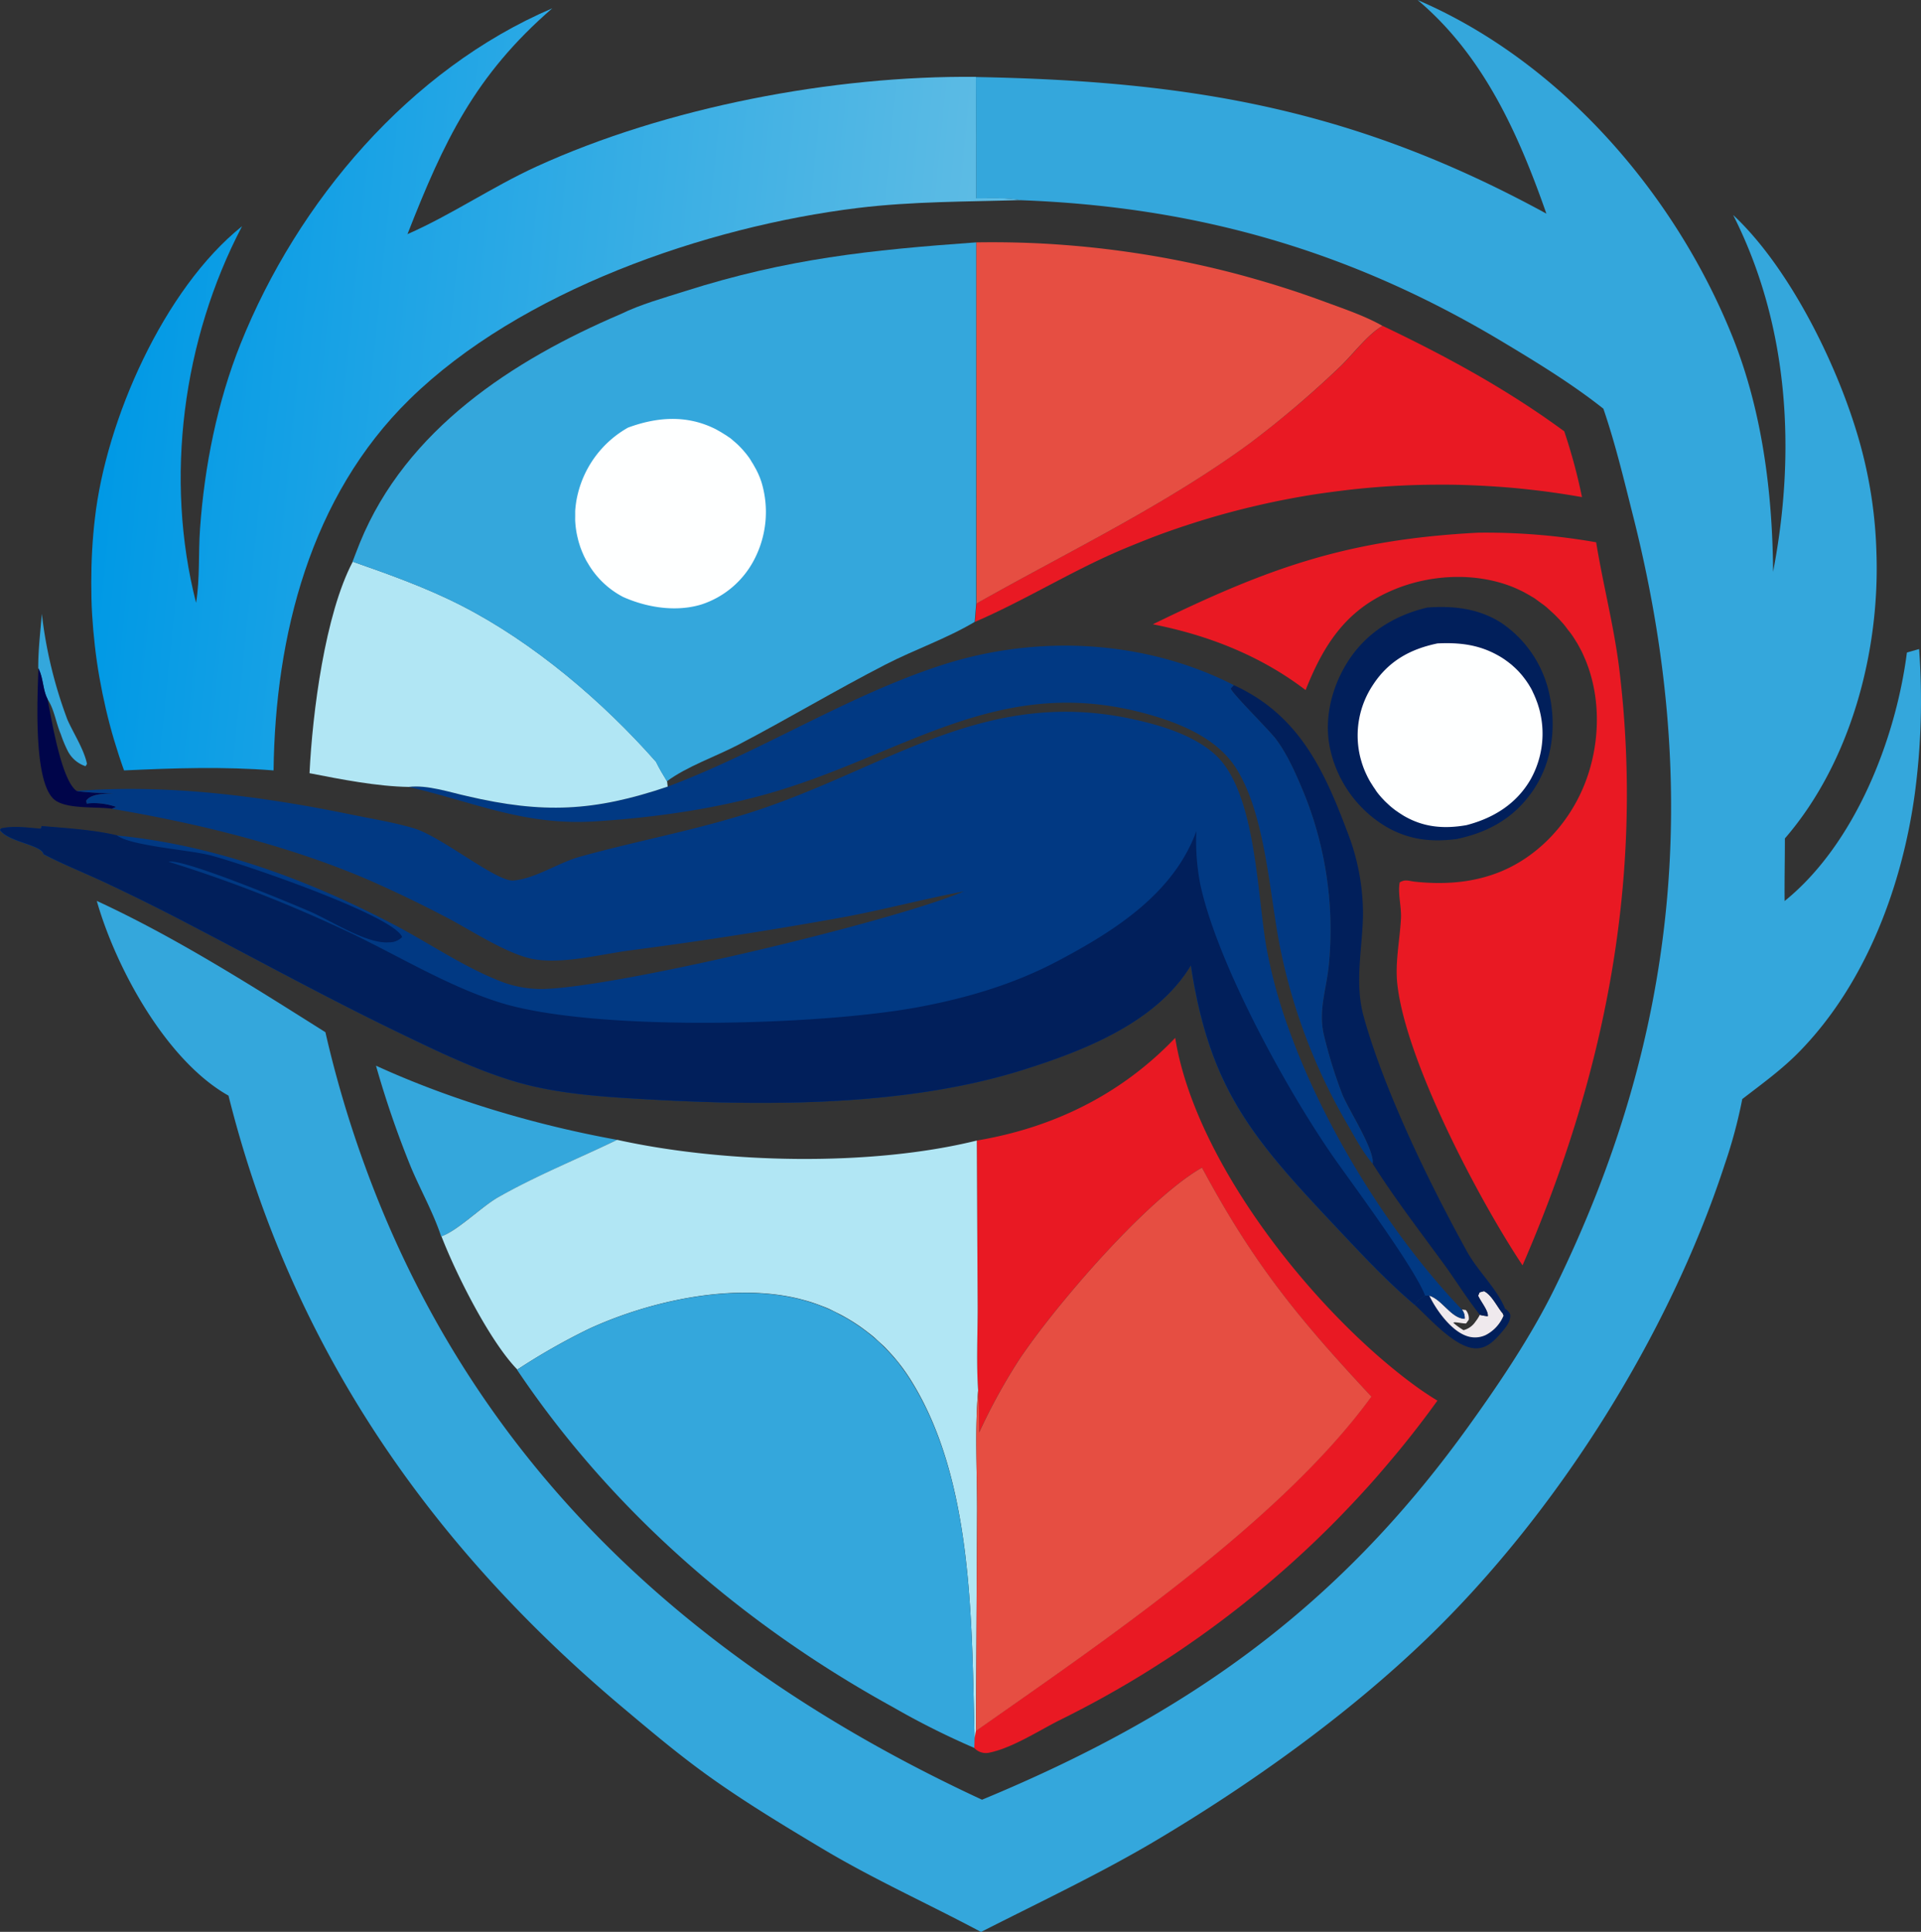 <svg xmlns="http://www.w3.org/2000/svg" xmlns:xlink="http://www.w3.org/1999/xlink" viewBox="0 0 484.09 486.76"><rect x="0" y="0" width="484.09" height="486.76" fill="#333333" stroke="none"/><defs><style>.cls-1{fill:#011f5b;}.cls-2{fill:#efe9ed;}.cls-3{fill:#34a7dc;}.cls-4{fill:#00054a;}.cls-5{fill:#feffff;}.cls-6{fill:#e91923;}.cls-7{fill:#013983;}.cls-8{fill:#b1e6f4;}.cls-9{fill:#e64e42;}.cls-10{fill:url(#linear-gradient);}</style><linearGradient id="linear-gradient" x1="28.26" y1="862.65" x2="238.53" y2="841.5" gradientTransform="matrix(1, 0, 0, -1, 0, 955.02)" gradientUnits="userSpaceOnUse"><stop offset="0" stop-color="#0099e5"/><stop offset="1" stop-color="#5cbbe4"/></linearGradient></defs><g id="Слой_2" data-name="Слой 2"><g id="Layer_1" data-name="Layer 1"><path class="cls-1" d="M356.49,328.76a7.61,7.61,0,0,1,2.62-2.32l1.1,0c1.73,3.59,5.37,8.68,9.26,10.1a6.36,6.36,0,0,0,4.92-.17,9.62,9.62,0,0,0,4.51-4.88l-.25-.63.65-1.1a3,3,0,0,1,.29.2c.46.43,1,.87,1,1.52.05,1.74-1.44,3.36-2.51,4.59-1.58,1.82-3.36,3.59-5.92,3.67C366.93,339.92,360.24,332.16,356.49,328.76Z"/><path class="cls-2" d="M372.91,331.3a11.68,11.68,0,0,0,2,.34c.19-1.36-1.8-3.69-2.43-5.17l.36-.84,1.11-.3c1.95.94,3.26,3.86,4.68,5.56l.25.63a9.62,9.62,0,0,1-4.51,4.88,6.36,6.36,0,0,1-4.92.17c-3.89-1.42-7.53-6.51-9.26-10.1,3.28,1,5.49,5.71,8.91,5.83a3.28,3.28,0,0,0-.71-2.33l1,.12a3.28,3.28,0,0,1,.74,2.44l-.68.94c-1,0-1.94-.27-2.87-.29a1.48,1.48,0,0,0-.36.1,16.45,16.45,0,0,0,2.59,1.88,5.18,5.18,0,0,0,3-2.14A9.87,9.87,0,0,0,372.91,331.3Z"/><path class="cls-3" d="M10.54,154.66A111.35,111.35,0,0,0,17,181.35c1.53,3.45,4.19,7.5,4.92,11.13l-.37.58a7.78,7.78,0,0,1-4.53-3.95,32.16,32.16,0,0,1-1.7-4.12c-1.25-2.91-1.62-6.25-3.39-8.91-1.2-2.32-1-5.23-2.29-7.68C9.6,163.84,10.18,159.21,10.54,154.66Z"/><path class="cls-4" d="M9.68,168.4c1.27,2.45,1.09,5.36,2.29,7.68,1,5.08,3.45,20.48,7.34,23.22l.44.07a71,71,0,0,0,9,.45c-1.95.16-5.3.11-6.73,1.57-.42.43-.24.42-.15,1.09l.72-.1a17,17,0,0,1,6.71.93l-1.12.46c-3.94-.58-11.87.23-14.71-2.49C8.38,196.43,9.44,175.66,9.68,168.4Z"/><path class="cls-3" d="M94.75,268.52c18.87,8.64,40.39,15,60.77,18.68-10.07,4.87-20.27,9-30.05,14.52-4.17,2.37-10.31,8.49-14.29,9.85-1.92-5.88-5.2-11.71-7.61-17.44A245.67,245.67,0,0,1,94.75,268.52Z"/><path class="cls-1" d="M345.9,293.2c.56-3.38-6-13.55-7.59-17.33a115.22,115.22,0,0,1-4.59-14.69c-1.65-6.37.55-11.84,1.15-18.09a91.7,91.7,0,0,0-6.05-42.68c-1.91-4.65-4.28-10.2-7.33-14.24-1.75-2.32-11.11-11.53-11.34-12.69l.77-.85c16,7.31,22.51,20.73,28.46,36.59a56.92,56.92,0,0,1,4.09,21.48c-.18,8.55-2.16,17,.17,25.42,5.17,18.66,16.61,42.17,26.09,59.3,2.77,5,7.44,9.16,9.57,14.37l-.65,1.1c-1.42-1.7-2.73-4.62-4.68-5.56l-1.11.3-.36.84c.63,1.48,2.62,3.81,2.43,5.17a11.68,11.68,0,0,1-2-.34c-3.19-4-5.93-8.46-8.94-12.61C357.84,310.27,351.47,302,345.9,293.2Z"/><path class="cls-1" d="M359.67,153.08c6.57-.49,13,.22,18.69,3.88a29,29,0,0,1,12.11,18.1c1.73,8,.72,16.65-3.82,23.62-4.68,7.19-11.34,11-19.57,12.73-6.35.81-11.9.23-17.6-3a30.36,30.36,0,0,1-14.11-18.94c-1.89-7.56-.06-15.64,3.94-22.22C343.91,159.66,351.19,155.09,359.67,153.08Z"/><path class="cls-5" d="M362.24,162.12c5.38-.26,10.27.26,15.09,2.93.32.17.63.35.94.54s.61.39.91.59l.88.64.85.67.81.73c.26.24.52.5.77.75s.49.53.73.8.47.55.69.84.44.57.65.86l.61.9c.19.31.38.62.56.93s.35.63.51,1,.32.65.46,1,.29.66.41,1,.26.68.37,1,.21.69.31,1a23.57,23.57,0,0,1-2.13,18.17c-3.59,6.15-9.37,9.69-16.11,11.44-5.68,1-10.89.57-15.93-2.43l-1-.64-1-.69c-.32-.24-.63-.49-.94-.74s-.6-.52-.89-.79-.58-.54-.86-.82l-.82-.87c-.26-.3-.52-.6-.77-.91s-.49-.63-.72-1-.46-.65-.67-1-.43-.67-.63-1-.39-.69-.58-1.05-.35-.71-.52-1.07-.32-.72-.47-1.09-.28-.74-.41-1.12-.24-.76-.35-1.14-.21-.76-.3-1.15A23,23,0,0,1,346,172.55C349.93,166.54,355.38,163.55,362.24,162.12Z"/><path class="cls-6" d="M246.06,152.07c23.13-13.08,47.43-24.66,68.92-40.4a253.3,253.3,0,0,0,22.54-19.08c3.24-3,7.14-8.34,10.91-10.48,16.06,7.66,31.38,16,45.76,26.57a139.87,139.87,0,0,1,4.47,16.58c-2.47-.44-4.93-.83-7.41-1.18s-5-.64-7.44-.9-5-.46-7.47-.62-5-.28-7.49-.36-5-.09-7.5-.07-5,.08-7.49.19-5,.27-7.48.47-5,.45-7.46.75-5,.63-7.43,1-4.93.82-7.39,1.29-4.9,1-7.33,1.56-4.86,1.17-7.27,1.82-4.82,1.35-7.2,2.09-4.76,1.53-7.12,2.35-4.7,1.7-7,2.62-4.63,1.86-6.93,2.86c-12.11,5.3-23.46,12.35-35.53,17.55Z"/><path class="cls-7" d="M168.26,198.2c23.66-8.87,45.23-22.92,69.2-30.66s51-6.36,73.46,5.09l-.77.85c.23,1.16,9.59,10.37,11.34,12.69,3.05,4,5.42,9.59,7.33,14.24a91.7,91.7,0,0,1,6.05,42.68c-.6,6.25-2.8,11.72-1.15,18.09a115.22,115.22,0,0,0,4.59,14.69c1.54,3.78,8.15,13.95,7.59,17.33-2.41-2.77-4.3-6.35-6.13-9.52a145.08,145.08,0,0,1-17.49-46.5c-2.44-13.17-3.61-32.44-10.85-43.71-4.33-6.75-12.26-10.46-19.69-12.78-38.15-11.9-62,8.4-96,18.65-14.59,4.4-30.71,6.68-45.92,7.63-17.73,1.1-30.25-4.84-46.84-8.69,4.61-.58,10.25,1.27,14.75,2.32C136.78,205,149.59,204.52,168.26,198.2Z"/><path class="cls-8" d="M88.9,141.52c9.23,3.22,18.73,6.62,27.43,11.08,18.15,9.29,35.58,24.11,49,39.34.84,1.71,1.78,3.3,2.78,4.92l.15,1.34c-18.67,6.32-31.48,6.84-50.51,2.4-4.5-1-10.14-2.9-14.75-2.32-8-.12-17.09-1.92-25-3.46C78.74,179.52,81.9,154.79,88.9,141.52Z"/><path class="cls-6" d="M246.15,287.38c19.36-3.25,36.46-11.67,50-25.87,5.05,31.57,35.42,69.55,60.93,88q2.5,1.8,5.15,3.4-2.29,3.18-4.69,6.3t-4.89,6.16c-1.66,2-3.35,4-5.07,6s-3.47,3.93-5.25,5.85-3.59,3.82-5.42,5.69-3.71,3.71-5.6,5.52-3.82,3.59-5.76,5.34-3.93,3.48-5.93,5.17-4,3.35-6.07,5-4.13,3.23-6.23,4.8-4.22,3.11-6.37,4.61-4.31,3-6.5,4.41-4.41,2.84-6.64,4.21-4.49,2.7-6.76,4-4.57,2.57-6.89,3.8-4.64,2.43-7,3.59c-5.43,2.72-11.9,7-17.82,8.25a4,4,0,0,1-3.14-.59c-.26-.17-.47-.39-.71-.58l.08-2.42.33-1.89c31.9-22.4,76.74-52.73,99.66-84.25C327,332,315.76,318.23,302.89,294.2c-13.77,7.86-36.78,34.54-46,48.28a146.56,146.56,0,0,0-10.13,18.43c0-3.53-.06-7-.28-10.56-.47-6.84-.09-14-.12-20.87Z"/><path class="cls-9" d="M246,61.07q5.58-.09,11.14.07t11.12.59q5.55.42,11.08,1.1t11,1.6q5.49.93,10.94,2.11t10.83,2.61q5.37,1.44,10.69,3.11t10.54,3.59c4.92,1.83,10.51,3.67,15.05,6.26-3.77,2.14-7.67,7.45-10.91,10.48A253.3,253.3,0,0,1,315,111.67c-21.49,15.74-45.79,27.32-68.92,40.4Z"/><path class="cls-8" d="M155.52,287.2c26.92,5.95,63.79,6.82,90.63.18l.22,42.1c0,6.88-.35,14,.12,20.87-.87,9.88-.26,20.15-.27,30.07l-.29,55.73L245.6,438c-.78-29-.21-64.94-16.08-90.28-.4-.64-.82-1.28-1.25-1.9s-.88-1.24-1.34-1.84-.94-1.19-1.43-1.77-1-1.14-1.52-1.7-1-1.09-1.59-1.62-1.11-1-1.68-1.54-1.15-1-1.74-1.45-1.21-.93-1.82-1.37-1.25-.87-1.89-1.28-1.28-.8-1.94-1.18-1.32-.74-2-1.08-1.36-.68-2-1-1.39-.61-2.1-.88-1.42-.54-2.13-.78-1.45-.47-2.18-.67-1.46-.4-2.2-.57c-16.6-3.8-37.14.75-52.34,7.75a161.71,161.71,0,0,0-18,10.25c-6.94-7.12-15.42-24-19.12-33.57,4-1.36,10.12-7.48,14.29-9.85C135.25,296.16,145.45,292.07,155.52,287.2Z"/><path class="cls-6" d="M372.5,134.22a160.2,160.2,0,0,1,29.73,2.42C404,147.51,406.79,158,408.11,169c6.26,52.25-3.61,101.86-24.43,149.83-10.9-16.36-29.32-51.26-31.54-70.72-.64-5.55.61-11.13.9-16.68.16-2.91-.85-6.4-.31-9.1,1.36-.8,2.13-.4,3.66-.19,7.18.78,14.32.36,21.11-2.26,9.61-3.71,17.28-11.76,21.34-21.15,4.33-10,4.9-22.22.72-32.39-.22-.51-.44-1-.67-1.53s-.49-1-.75-1.49-.53-1-.82-1.46-.58-.95-.89-1.41-.63-.92-1-1.37-.67-.88-1-1.31-.72-.86-1.09-1.27-.76-.81-1.15-1.21-.8-.78-1.21-1.15L389.73,153q-.64-.53-1.32-1c-.44-.33-.9-.65-1.36-1s-.94-.6-1.42-.89-1-.56-1.45-.82-1-.5-1.5-.74-1-.46-1.53-.67c-9.58-3.81-21.23-3.14-30.61,1-11.51,5-17.06,13.76-21.53,25-11.31-8.65-24.59-13.85-38.49-16.58C319.79,143,339.61,135.93,372.5,134.22Z"/><path class="cls-9" d="M246.77,360.91a146.56,146.56,0,0,1,10.13-18.43c9.21-13.74,32.22-40.42,46-48.28,12.87,24,24.12,37.81,42.7,57.7-22.92,31.52-67.76,61.85-99.66,84.25l.29-55.73c0-9.92-.6-20.19.27-30.07C246.71,353.88,246.76,357.38,246.77,360.91Z"/><path class="cls-3" d="M130.3,345.14a161.71,161.71,0,0,1,18-10.25c15.2-7,35.74-11.55,52.34-7.75.74.17,1.47.36,2.2.57s1.46.43,2.18.67,1.43.5,2.13.78,1.41.57,2.1.88,1.38.64,2,1,1.34.7,2,1.08,1.31.77,1.94,1.18,1.27.84,1.89,1.28,1.22.9,1.82,1.37,1.17.95,1.74,1.45,1.13,1,1.68,1.54,1.08,1.07,1.59,1.62,1,1.12,1.52,1.7,1,1.17,1.43,1.77.91,1.22,1.34,1.84.85,1.26,1.25,1.9C245.39,373.1,244.82,409,245.6,438l-.08,2.42A199.24,199.24,0,0,1,225,430.13C187.49,409.51,154.24,380.82,130.3,345.14Z"/><path class="cls-10" d="M139.18,2.09C119.64,19,111.85,35.62,102.68,59,113.76,54.14,124,47.1,135.12,42c32.82-15,74.84-23,110.83-22.63q.12,15.29.08,30.57c3.74,0,7.62-.22,11.31.47-13.88.44-27.38.31-41.22,2-38.21,4.69-85,20.85-112.91,48.21-25,24.47-33.86,59.55-34.27,93.5-12.6-1-25.07-.59-37.68,0-.91-2.53-1.74-5.08-2.51-7.66s-1.45-5.17-2.06-7.78-1.15-5.25-1.62-7.9-.85-5.3-1.16-8-.54-5.35-.7-8S23,149.4,23,146.72s.07-5.37.22-8.06.38-5.36.69-8C26.7,105.89,41.27,72.79,61,57c-14.94,28.49-19.6,63.57-11.59,94.89,1-6.13.55-12.47,1-18.66,1.11-15.74,4.35-31.95,10.21-46.59C75,50.78,103.22,17.46,139.18,2.09Z"/><path class="cls-3" d="M156.43,79.13c5-2.45,10.84-4.06,16.12-5.74C198.42,65.16,219.18,63,246,61.07l0,91-.37,4.62c-7.05,4.21-15.07,6.95-22.38,10.7-12.55,6.45-24.7,13.73-37.2,20.27-5.76,3-12.83,5.39-18,9.2-1-1.62-1.94-3.21-2.78-4.92-13.42-15.23-30.85-30.05-49-39.34-8.7-4.46-18.2-7.86-27.43-11.08.62-1.59,1.21-3.19,1.86-4.78C102.34,108.24,129.21,90.75,156.43,79.13Z"/><path class="cls-5" d="M158.25,107.75c7.15-2.64,14.47-3.25,21.56.12.35.16.7.34,1,.52s.68.37,1,.57.65.41,1,.62.64.44,1,.67.61.47.9.72.59.5.88.76.56.52.83.8.53.55.79.84l.75.88c.24.3.47.61.7.92s.44.63.65,1,.42.65.61,1,.38.67.56,1,.35.69.5,1,.32.71.46,1.06.27.72.4,1.09A25.92,25.92,0,0,1,190,141.12a23,23,0,0,1-13.28,11.2c-6.37,1.93-13.66.78-19.66-1.89a22,22,0,0,1-8.61-8c-.2-.34-.41-.68-.6-1s-.37-.7-.55-1.05-.33-.72-.49-1.08-.3-.73-.44-1.1-.26-.75-.38-1.13-.23-.75-.32-1.14-.19-.76-.27-1.15-.15-.78-.21-1.17-.11-.78-.15-1.18-.07-.78-.09-1.18,0-.79,0-1.18,0-.79,0-1.19.05-.79.09-1.18.09-.79.15-1.18.13-.78.21-1.16.17-.78.27-1.16A26.34,26.34,0,0,1,158.25,107.75Z"/><path class="cls-7" d="M19.31,199.3c23.08-1.78,46.66,1.32,69.22,5.95,5.2,1.07,10.62,1.93,15.71,3.44,6.93,2,20.85,13.54,25.15,13.17,5.57-.48,11.31-4.5,16.77-6,15.69-4.36,31.57-7.09,47-12.48,32.11-11.21,56.36-30.16,92.66-22.1,6.89,1.53,14.74,3.91,20.16,8.64,10.65,9.28,10.76,35.69,13.22,49.13a127.74,127.74,0,0,0,5.85,21c8.9,24.44,25.38,51.18,43.34,69.91a3.28,3.28,0,0,1,.71,2.33c-3.42-.12-5.63-4.81-8.91-5.83l-1.1,0a7.61,7.61,0,0,0-2.62,2.32c-7.54-6.36-14.51-14-21.29-21.18-20.37-21.64-30.48-34.14-35.11-64.35-8.68,14.4-26.92,21.48-42.2,26.3-28.9,9.13-63.66,9.17-93.65,7.52-11.36-.63-23.72-1.32-34.64-4.6-9.86-2.95-19.51-7.64-28.76-12.1-17.48-8.42-34.46-17.71-51.65-26.67q-11.36-6-22.95-11.44c-5.07-2.36-10.32-4.45-15.28-7-.55-2.43-9-3.07-11-6.13l.31-.36c3.13-.72,6.76-.17,10,.08l.19-.67c6.24.54,12.84.91,18.94,2.33C54.16,212.91,78,221.75,99.88,233.3c8.34,4.41,16.52,10,25.25,13.55a28.41,28.41,0,0,0,11.57,2.35c18.76-.38,88.09-16.93,106.18-24.59-10,1.9-19.8,4.5-29.77,6.39q-27.21,4.94-54.63,8.51c-7.33,1-16.41,3.38-23.71,2.22-6.69-1.07-16.21-7.45-22.35-10.62q-9.54-5-19.36-9.32c-20.21-8.73-43.31-14.36-64.89-18l1.12-.46a17,17,0,0,0-6.71-.93l-.72.1c-.09-.67-.27-.66.15-1.09,1.43-1.46,4.78-1.41,6.73-1.57a71,71,0,0,1-9-.45Z"/><path class="cls-1" d="M11,215.21c-.55-2.43-9-3.07-11-6.13l.31-.36c3.13-.72,6.76-.17,10,.08l.19-.67c6.24.54,12.84.91,18.94,2.33,3.3,2.65,18.09,3.67,23.35,5,7.59,1.89,46.35,15.13,48.55,20.64a4.47,4.47,0,0,1-3.37,1.34c-5.56.44-14.56-5.48-19.84-7.76C73,227.45,46,216.22,42.47,217.13q12,3.74,23.62,8.31t23,10c11.84,5.74,23.9,13,36.36,17,23.4,7.61,80.84,6,105.92,1.33,12.08-2.24,24-5.74,34.92-11.49,14.31-7.54,29.42-17,35.19-32.87a56.64,56.64,0,0,0,1,13.45c4.33,20.14,22.29,52.85,34.48,70,5.08,7.14,19.5,26.66,22.17,33.59a7.61,7.61,0,0,0-2.62,2.32c-7.54-6.36-14.51-14-21.29-21.18-20.37-21.64-30.48-34.14-35.11-64.35-8.68,14.4-26.92,21.48-42.2,26.3-28.9,9.13-63.66,9.17-93.65,7.52-11.36-.63-23.72-1.32-34.64-4.6-9.86-2.95-19.51-7.64-28.76-12.1-17.48-8.42-34.46-17.71-51.65-26.67q-11.36-6-22.95-11.44C21.17,219.88,15.92,217.79,11,215.21Z"/><path class="cls-3" d="M357.23,0c36,15.46,64.78,48.69,79.27,84.63,7.56,18.76,10.16,39.35,10.32,59.44,5.83-30.32,4-62.11-10.07-89.9,14.66,13.66,27.27,39.64,32.38,59.09a113.77,113.77,0,0,1,3.73,26c.88,25-6.51,52.85-23.07,72,0,5.26-.12,10.52-.07,15.77,17.67-14.27,28-40.65,30.82-62.61l3.07-.88a174.87,174.87,0,0,1,.4,18.17,177.21,177.21,0,0,1-1.46,18.12c-3.17,23.4-12.36,48-29.06,65.1-4.39,4.51-9.46,8.16-14.44,12a123.3,123.3,0,0,1-4.41,16.43c-14.07,43.16-42.33,87.93-75,119.43-19.89,19.19-44.18,36.56-67.93,50.71-14.29,8.52-29.67,15.74-44.49,23.29-13.28-7.09-27-13.23-40-21-9.61-5.75-19.33-11.61-28.44-18.12-7.64-5.46-14.77-11.47-21.95-17.51-49.13-41.33-83.56-91.46-99.25-154.1C41.88,267.25,29.17,243.83,24.39,227,44.31,236.2,63.44,248.39,82,260.08A280.35,280.35,0,0,0,92.1,294.14C119.86,370,175.45,420.08,247.47,453.47c51.25-21.23,89.25-48,122-93.27,8-11.08,16.2-23.18,22.24-35.46,31.31-63.65,37.14-126.53,19.76-195-2.27-9-4.42-18-7.42-26.76-7.78-6.17-16.63-11.59-25.15-16.7-38.25-23-77.11-34.18-121.59-35.83-3.69-.69-7.57-.48-11.31-.47q0-15.28-.08-30.57c54.43,1,95.61,8.11,143.77,34.42C382.66,33.77,373.85,14,357.23,0Z"/></g></g></svg>